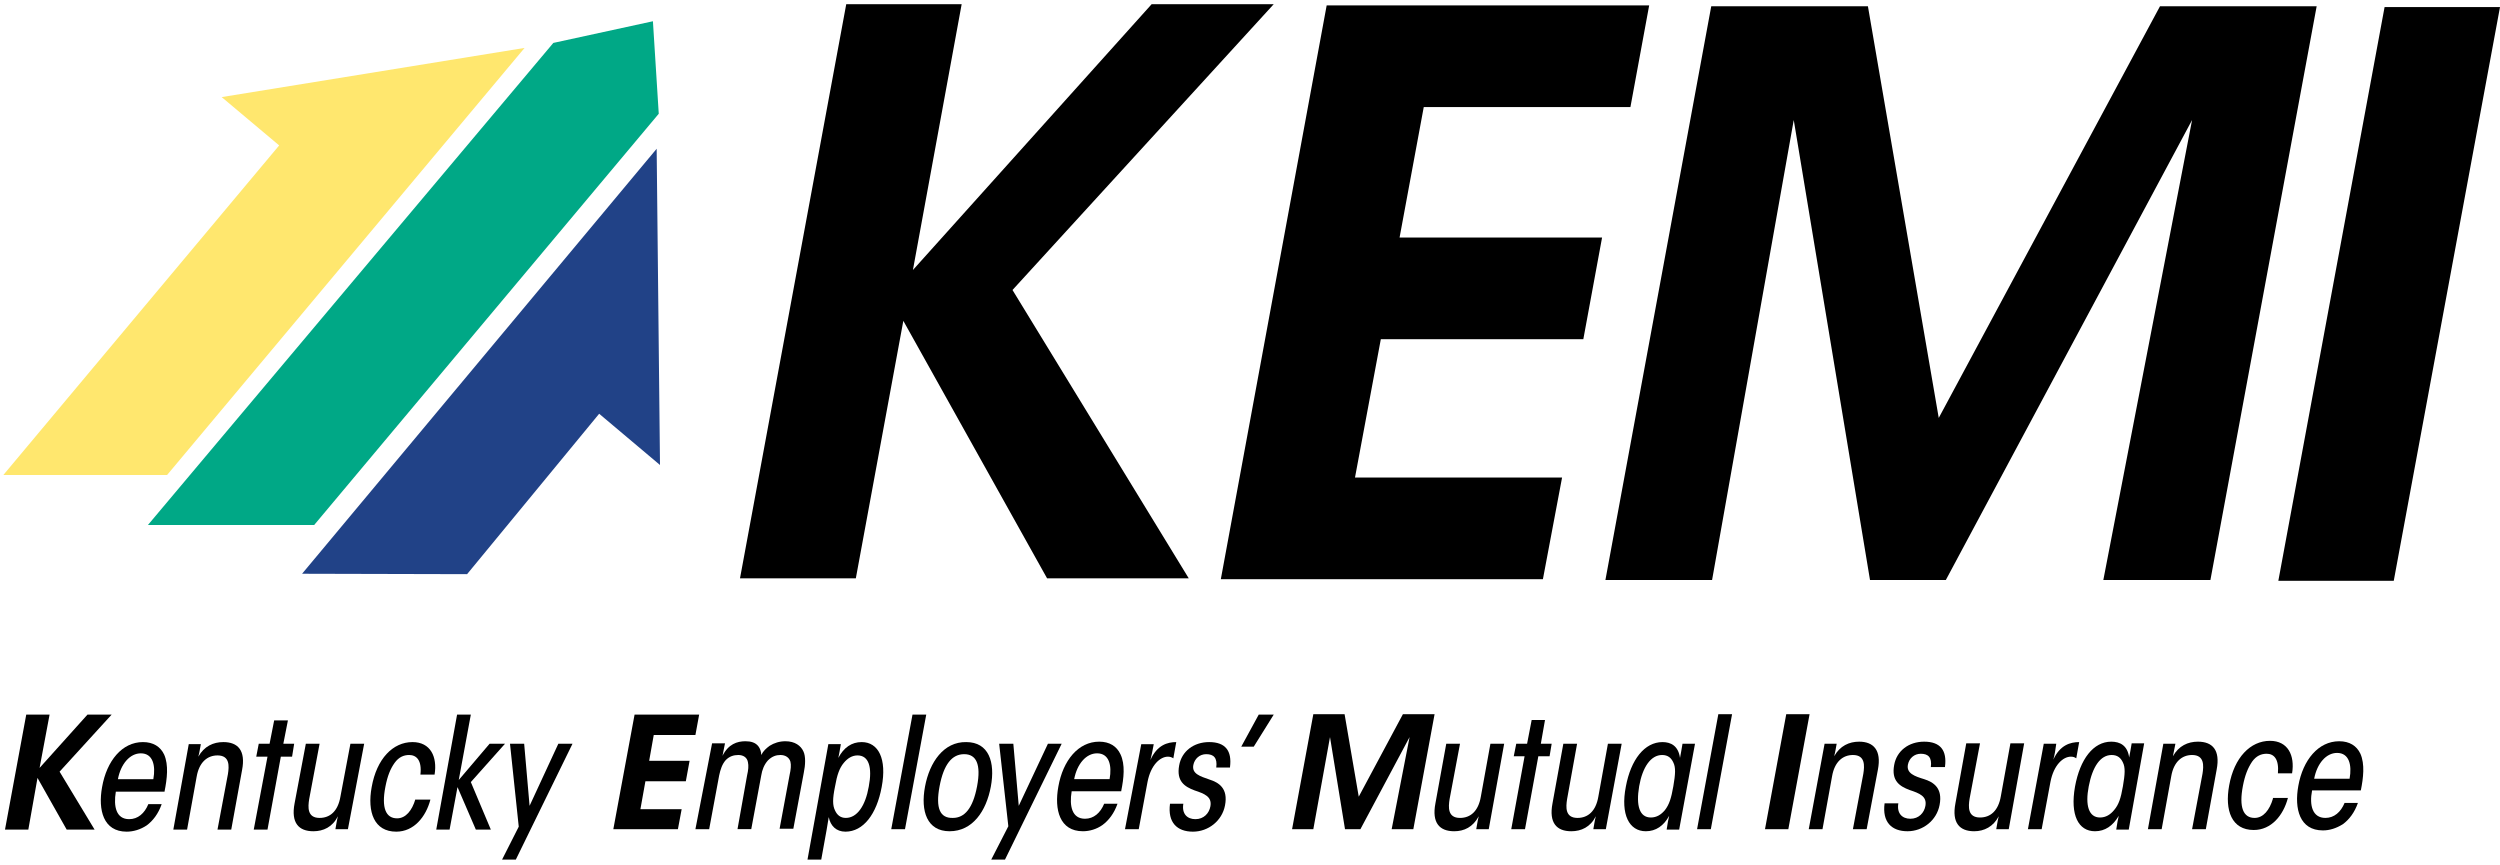 <svg enable-background="new 0 0 600 207.5" viewBox="0 0 600 207.5" xmlns="http://www.w3.org/2000/svg"><path d="m156.7 5.1-23.9 5.2-97.3 115.7h39.9l82.7-98.7z" fill="#00a886"/><path d="m72.5 137.7 85.1-102 .8 75.9-14.6-12.3-31.7 38.5z" fill="#214287"/><path d="m125.9 11.5-72.7 11.8 13.8 11.6-66.2 79.1h39.3z" fill="#ffe76e"/><g clip-rule="evenodd" fill-rule="evenodd"><path d="m177.6 138.8h27.8l11.4-61.8 34.5 61.8h34l-42.3-69.2 62.7-68.6h-29.3l-57.3 63.8 11.7-63.8h-27.7z"/><path d="m293 139h77.3l4.6-24.4h-49.7l6.2-33.2h48.6l4.5-24.4h-48.6l5.8-31.3h49.6l4.5-24.4h-77.4z"/><path d="m410.9 139.2 19.6-110.4 18.3 110.4h18.2l59.1-110.4-21.3 110.4h25.7l25.5-137.7h-37.6l-53.1 98.8-17-98.8h-37.6l-25.4 137.7z"/><path d="m546.8 139.4h27.7l25.5-137.7h-27.7z"/><path d="m1.2 199.1h5.6l2.2-12.4 7 12.4h6.7l-8.4-13.9 12.5-13.7h-5.8l-11.5 12.8 2.4-12.8h-5.6z"/><path d="m39.5 189.9c.6-3 1-6.3-.1-8.8-.9-1.9-2.6-3-5.1-3-5 0-8.7 4.5-9.8 10.8-1 5.5.3 10.7 5.9 10.7 1.6 0 3.3-.5 4.8-1.5 1.5-1.1 2.8-2.8 3.6-5.1h-3.2c-.9 2.2-2.5 3.6-4.6 3.6-3.1 0-3.8-3-3.2-6.6h11.7zm-11.2-2.9c.7-3.7 2.9-6.2 5.5-6.2 2.9 0 3.6 2.9 3 6.2z"/><path d="m41.6 199.1h3.3l2.3-12.7c.6-3.5 2.6-5.1 5-5.1 3 0 2.8 2.6 2.5 4.5l-2.5 13.3h3.3l2.6-14.3c.9-4.7-1-6.7-4.5-6.7-2.4 0-4.6 1-6 3.5.3-1.1.4-2 .6-3h-2.9z"/><path d="m60.9 199.1h3.3l3.2-17.5h2.7l.5-3.1h-2.6l1.1-5.6h-3.3l-1.1 5.6h-2.6l-.6 3.1h2.7z"/><path d="m87.4 178.5h-3.3l-2.4 12.7c-.6 3.5-2.5 5.1-5 5.1-3 0-2.8-2.6-2.5-4.5l2.5-13.3h-3.3l-2.7 14.3c-.9 4.7 1 6.7 4.5 6.7 2.4 0 4.6-1 5.9-3.6-.3 1.1-.4 2.1-.6 3.1h3z"/><path d="m99.7 191.8c-.8 2.7-2.3 4.6-4.4 4.6-2.7 0-3.8-2.5-2.8-7.6.5-2.6 1.2-4.3 2.2-5.7s2.2-1.9 3.5-1.9c1.7 0 3.1 1.2 2.7 4.7h3.4c.7-4.3-1-7.8-5.3-7.8-4.7 0-8.6 4-9.8 10.8-1.1 6 .6 10.7 5.9 10.7 4.2 0 7.1-3.5 8.2-7.7h-3.6z"/><path d="m104.7 199.1h3.2l1.9-10.2 4.4 10.2h3.6l-4.8-11.4 8.2-9.2h-3.7l-7.4 8.7 2.9-15.7h-3.3z"/><path d="m120.5 206.3h3.3l13.6-27.8h-3.4l-6.9 14.9-1.3-14.9h-3.4l2.1 19.9z"/><path d="m147.2 199h15.5l.9-4.8h-9.9l1.2-6.7h9.7l.9-4.9h-9.7l1.1-6.2h10l.9-4.9h-15.5z"/><path d="m166.9 199h3.3l2.4-12.9c.3-1.4.7-2.7 1.6-3.7.9-.9 1.9-1.2 3-1.2 1.2 0 2.1.6 2.3 1.7.2.9.1 1.9-.2 3.2l-2.3 12.9h3.3l2.4-12.9c.2-1.3.7-2.6 1.6-3.6 1-1 2-1.3 3-1.3 1.2 0 2.1.6 2.4 1.6.2.8.1 1.9-.2 3.2l-2.4 12.9h3.3l2.5-13.4c.4-1.9.5-4-.1-5.2-.6-1.3-2-2.4-4.3-2.4-1.4 0-2.7.4-3.8 1.1-.8.6-1.5 1.2-2 2.2 0-.8-.3-1.6-.7-2.1-.7-.9-1.8-1.2-3.1-1.2-2 0-4.1.7-5.5 3.5.2-1.1.4-2.1.6-3h-3.1z"/><path d="m193.8 206.3h3.3l1.3-7.2c.2-1.4.4-2.2.5-3 .4 2.1 1.8 3.5 4 3.5 4.3 0 7.5-4.2 8.7-10.7 1.3-6.8-.8-10.8-4.8-10.8-2.4 0-4.3 1.3-5.6 3.8.2-1 .4-2 .6-3.3h-3zm14.7-17.5c-.8 4.6-2.8 7.5-5.5 7.5-1.3 0-2.1-.7-2.6-1.8-.6-1.2-.6-2.8 0-5.7.5-2.9 1.1-4.5 2.1-5.7.9-1.1 2-1.8 3.3-1.8 2.7 0 3.6 2.8 2.7 7.5z"/><path d="m213.9 199h3.3l5.1-27.5h-3.3z"/><path d="m222 188.8c-1.1 5.9.5 10.7 5.9 10.7 5.5 0 8.8-4.8 9.9-10.7s-.5-10.7-5.9-10.7c-5.4-.1-8.8 4.8-9.9 10.7zm3.5-.1c1-5.3 3-7.7 5.9-7.7s4.1 2.4 3.1 7.7-3 7.6-5.8 7.6c-3.1.1-4.2-2.3-3.2-7.6z"/><path d="m237.9 206.3h3.3l13.6-27.8h-3.3l-7 14.9-1.3-14.9h-3.4l2.2 19.8z"/><path d="m269.1 189.8c.6-3 1-6.3-.2-8.8-.9-1.9-2.6-3-5.1-3-5 0-8.7 4.5-9.8 10.8-1 5.5.3 10.7 5.9 10.7 1.6 0 3.3-.5 4.7-1.5 1.5-1.1 2.8-2.8 3.6-5.1h-3.2c-.9 2.2-2.5 3.6-4.6 3.6-3.1 0-3.8-3-3.2-6.6h11.9zm-11.3-2.8c.7-3.7 2.9-6.2 5.5-6.2 2.9 0 3.6 2.9 3 6.2z"/><path d="m270 199h3.3l2.1-11.3c.8-4.2 3.1-6.1 4.9-6.1.4 0 .9.1 1.3.4l.7-3.9c-2.1 0-4.6.7-6.2 4.3.3-1.2.5-2.2.8-3.8h-3z"/><path d="m295.2 184.1c.5-3.9-1.1-6-5-6-3.7 0-6.6 2.2-7.2 5.6-.7 3.8 1.3 5.1 3.7 6 2.4.8 4.2 1.5 3.8 3.8-.3 1.7-1.6 3.1-3.6 3.1s-3.3-1.3-2.9-3.7h-3.2c-.6 4.5 1.7 6.7 5.5 6.7 3.7 0 7-2.6 7.7-6.3.8-4.1-1.5-5.5-3.7-6.2-2.3-.8-4.3-1.4-3.9-3.5.3-1.5 1.5-2.6 3.1-2.6 1.8 0 2.7.9 2.4 3.2h3.3z"/><path d="m297.9 179.2h3l4.8-7.7h-3.6z"/><path d="m315.2 199 4-22.1 3.6 22.1h3.7l11.8-22.1-4.3 22.1h5.2l5.1-27.6h-7.6l-10.6 19.8-3.4-19.8h-7.5l-5.1 27.6z"/><path d="m361 178.5h-3.3l-2.3 12.7c-.6 3.5-2.5 5.1-5 5.1-3 0-2.8-2.6-2.5-4.5l2.5-13.3h-3.3l-2.6 14.3c-.9 4.7 1 6.7 4.5 6.7 2.4 0 4.5-1 5.9-3.6-.3 1.1-.4 2.1-.6 3.1h3z"/><path d="m362.7 199h3.3l3.2-17.5h2.7l.5-3h-2.6l1-5.7h-3.2l-1.1 5.7h-2.6l-.6 3h2.6z"/><path d="m389.2 178.5h-3.3l-2.3 12.7c-.6 3.5-2.5 5.1-5 5.1-3 0-2.8-2.6-2.5-4.5l2.4-13.3h-3.3l-2.6 14.3c-.9 4.7 1 6.7 4.5 6.7 2.4 0 4.6-1 5.9-3.6-.3 1.1-.4 2.1-.6 3.1h3z"/><path d="m406.8 178.5h-3c-.2 1.3-.4 2.3-.6 3.4-.4-2.9-2.2-3.8-4.2-3.8-4.3 0-7.6 4.2-8.8 10.7-1.3 6.7.8 10.7 4.8 10.7 2.4 0 4.3-1.3 5.6-3.7-.2.9-.4 1.8-.6 3.3h3zm-13.4 10.2c.8-4.6 2.8-7.5 5.5-7.5 1.4 0 2.2.7 2.7 1.8.6 1.2.5 2.8 0 5.7s-1 4.4-2 5.7c-.9 1.1-2 1.8-3.4 1.8-2.7 0-3.6-2.8-2.8-7.5z"/><path d="m407.3 199h3.3l5.1-27.6h-3.3z"/><path d="m423.6 199h5.6l5.1-27.6h-5.6z"/><path d="m434.1 199h3.3l2.3-12.7c.6-3.5 2.6-5.1 5-5.1 3 0 2.8 2.6 2.5 4.5l-2.5 13.3h3.3l2.7-14.3c.9-4.7-1.1-6.7-4.5-6.7-2.4 0-4.6 1-6 3.5.3-1.1.4-2 .6-3h-2.9z"/><path d="m466.8 184c.5-3.9-1.1-6-5-6-3.7 0-6.6 2.2-7.2 5.6-.7 3.8 1.3 5.1 3.7 6 2.4.8 4.2 1.5 3.8 3.8-.3 1.7-1.6 3.1-3.6 3.1s-3.3-1.3-2.9-3.7h-3.3c-.6 4.5 1.7 6.7 5.5 6.7 3.7 0 7-2.6 7.7-6.3.8-4.1-1.5-5.5-3.7-6.2-2.3-.7-4.3-1.4-3.9-3.5.3-1.5 1.5-2.6 3.1-2.6 1.8 0 2.7.9 2.4 3.2h3.4z"/><path d="m485.8 178.4h-3.3l-2.3 12.7c-.6 3.5-2.5 5.1-5 5.1-3 0-2.8-2.6-2.5-4.5l2.5-13.3h-3.3l-2.6 14.4c-.9 4.7 1 6.7 4.5 6.7 2.4 0 4.6-1.1 5.9-3.6-.3 1.1-.4 2.1-.6 3.1h3z"/><path d="m486.7 199h3.3l2.1-11.3c.8-4.2 3.1-6.1 4.9-6.1.5 0 .9.1 1.3.4l.7-3.9c-2.1 0-4.6.7-6.2 4.2.3-1.1.5-2.2.7-3.8h-3z"/><path d="m514.6 178.4h-3c-.2 1.3-.4 2.3-.6 3.4-.4-2.9-2.2-3.8-4.3-3.8-4.3 0-7.5 4.2-8.7 10.8-1.2 6.8.8 10.7 4.8 10.7 2.4 0 4.3-1.3 5.7-3.7-.2.9-.4 1.8-.6 3.3h3zm-13.3 10.3c.9-4.7 2.8-7.5 5.5-7.5 1.4 0 2.2.7 2.7 1.8.6 1.2.5 2.8 0 5.7s-1 4.4-2.1 5.7c-.9 1.1-2 1.8-3.4 1.8-2.7 0-3.6-2.9-2.7-7.5z"/><path d="m515.5 199h3.3l2.3-12.7c.6-3.5 2.6-5.1 5-5.1 3 0 2.8 2.6 2.5 4.5l-2.5 13.3h3.3l2.6-14.3c.9-4.7-1-6.7-4.5-6.7-2.4 0-4.6 1-6 3.5.2-1.1.4-2 .6-3h-2.9z"/><path d="m545.5 191.7c-.8 2.7-2.3 4.6-4.4 4.6-2.7 0-3.8-2.5-2.8-7.7.5-2.6 1.2-4.3 2.2-5.8 1-1.4 2.2-1.9 3.5-1.9 1.7 0 3 1.2 2.7 4.7h3.4c.7-4.3-1-7.8-5.3-7.8-4.7 0-8.6 4-9.8 10.7-1.1 6 .6 10.7 5.9 10.7 4.2 0 7.1-3.5 8.2-7.7h-3.6z"/><path d="m566.6 189.7c.6-3 1-6.3-.1-8.8-.9-1.9-2.6-3-5.1-3-5 0-8.7 4.5-9.8 10.7-1 5.5.3 10.7 5.9 10.7 1.6 0 3.2-.5 4.8-1.5 1.5-1.1 2.8-2.8 3.6-5.1h-3.2c-.9 2.2-2.5 3.6-4.6 3.6-3.1 0-3.9-3-3.2-6.6zm-11.2-2.8c.7-3.7 2.9-6.2 5.5-6.2 2.9 0 3.6 2.9 3 6.2z"/></g></svg>